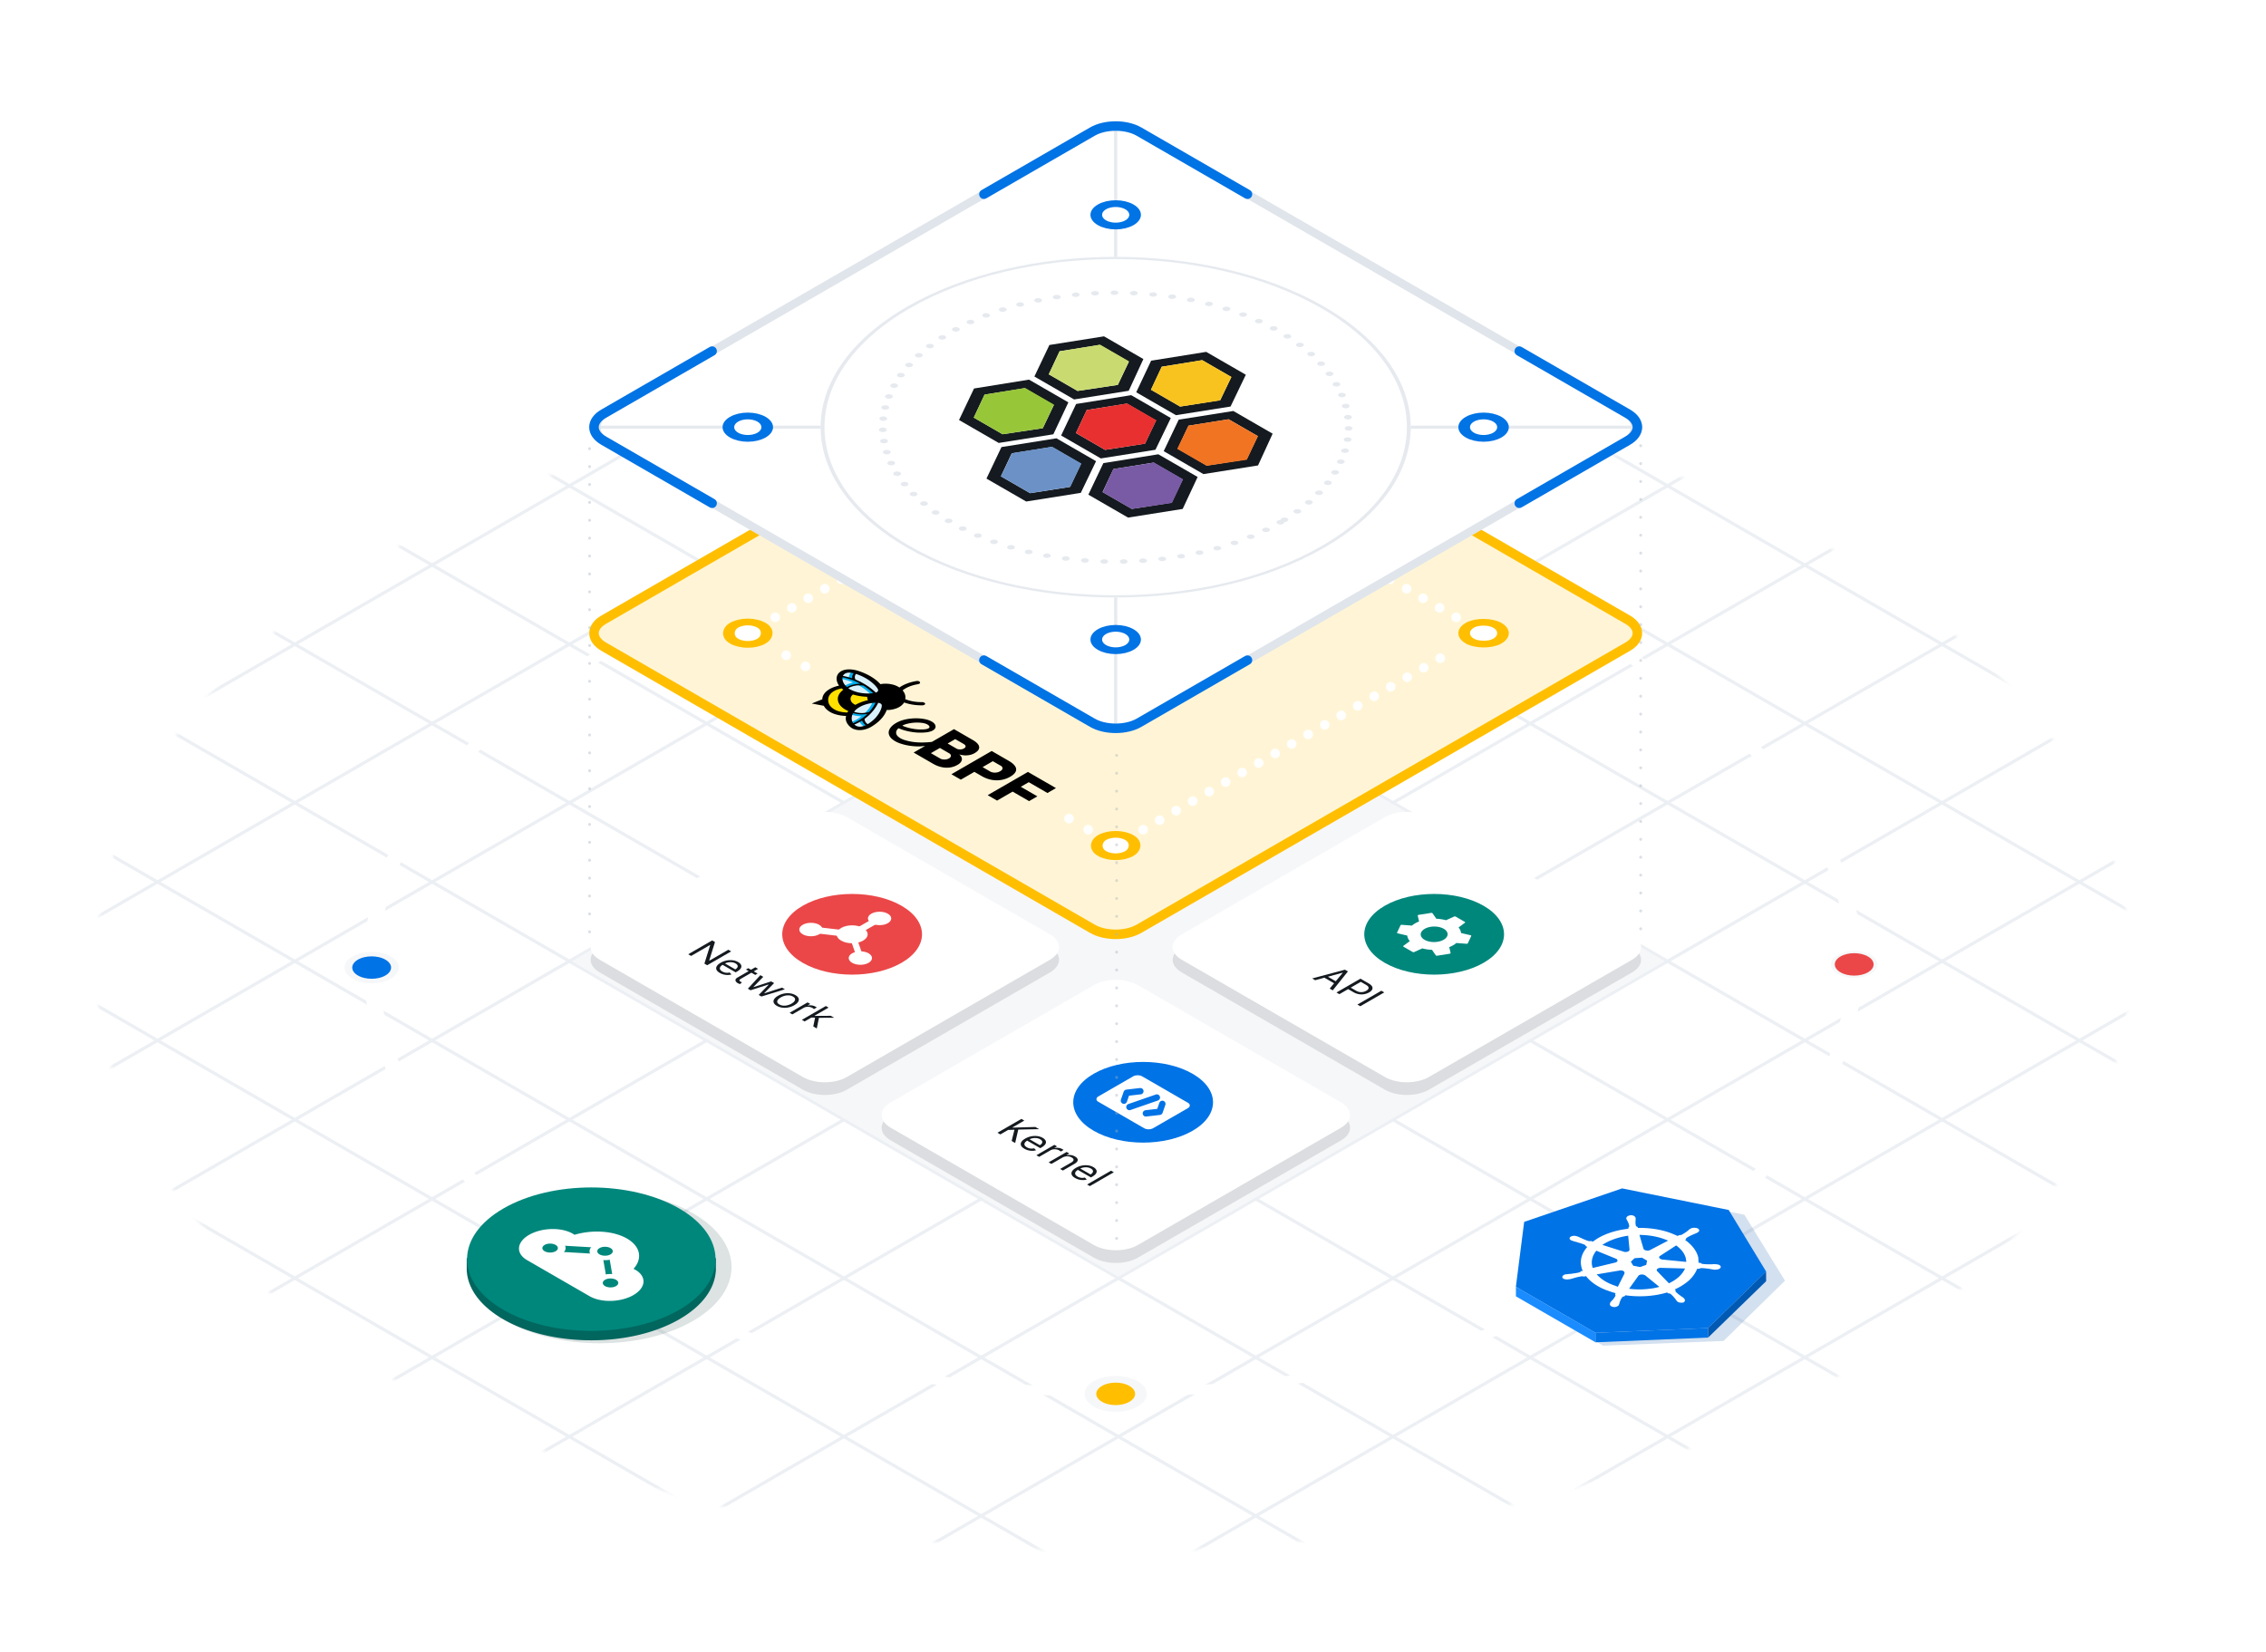 <svg width="761" height="555" viewBox="0 0 761 555" fill="none" xmlns="http://www.w3.org/2000/svg"><g clip-path="url(#hero-illustration_svg__a)"><g clip-path="url(#hero-illustration_svg__b)"><g opacity=".6"><mask id="hero-illustration_svg__c" style="mask-type:alpha" maskUnits="userSpaceOnUse" x="32" y="126" width="684" height="396"><circle r="278.94" transform="matrix(.866 .5 -.866 .5 373.76 323.949)" fill="#C4C4C4"/></mask><g mask="url(#hero-illustration_svg__c)"><path d="M-113.986 445.853 627.316 17.861M-160.088 419.236 581.215-8.754M-206.189 392.619 535.113-35.372M-252.291 366.003 489.012-61.988M-298.391 339.387 442.912-88.604M-67.887 472.469 673.416 44.478M-21.787 499.085 719.516 71.094M24.316 525.701 765.62 97.71M70.416 552.318l741.303-427.992M116.518 578.935 857.82 150.943M162.617 605.551 903.92 177.56M208.721 632.167l741.302-427.991M254.82 658.783l741.303-427.991M300.92 685.4l741.3-427.992M347.021 712.017l741.299-427.992M393.123 738.633l741.307-427.991M642.598 583.498l-787.985-454.943M596.498 610.116l-787.984-454.943M550.396 636.731l-787.984-454.943M504.297 663.348l-787.985-454.943M458.195 689.964l-787.984-454.943M688.701 556.882-99.283 101.939M734.799 530.265-53.186 75.322M780.902 503.65-7.082 48.707M827 477.033 39.016 22.09M855.975 440.528 85.168-4.498M919.203 423.799 131.219-31.144M965.305 397.183 177.32-57.76M1011.41 370.568 223.422-84.375M1057.51 343.951 269.521-110.992M1103.61 317.335 315.625-137.607M1059.4 238.579 271.416-216.364" stroke="#E0E5EB" stroke-width="1.065"/><circle r="203.349" transform="matrix(.866 .5 -.866 .5 373.76 323.95)" stroke="#fff" stroke-width="4.259" stroke-linecap="round" stroke-linejoin="round"/></g></g><path fill="#F6F7F9" d="m375.605 216.952 183.481 105.933-183.481 105.933-183.481-105.933z"/><circle r="6.388" transform="matrix(.866 .5 -.866 .5 124.816 325.015)" fill="#0073E6" stroke="#F6F7F8" stroke-width="2.129"/><circle r="5.856" transform="matrix(.866 .5 -.866 .5 622.707 323.95)" fill="#EB4748" stroke="#F6F7F8" stroke-width="1.065"/><circle r="6.92" transform="matrix(.866 .5 -.866 .5 374.684 468.211)" fill="#FFBF00" stroke="#F6F7F8" stroke-width="3.194"/><g opacity=".18" filter="url(#hero-illustration_svg__d)"><path d="m585.827 408.057-38.333-7.865-35.062 11.913-2.765 23.313 28.752 16.6 40.398-1.586 20.636-20.244-13.626-22.131Z" fill="#0A53A5"/></g><path d="m580.558 406.444-35.793-7.25-32.898 11.243-2.782 21.816L535.84 447.7l37.802-1.597 19.475-18.995-12.559-20.664Z" fill="#0073E6"/><path d="M565.578 436.205c-.057-.033-.115-.066-.057-.099.057-.033-.057-.099-.172-.165-.172-.166-.401-.298-.631-.431-.114-.066-.229-.132-.286-.231l-.057-.034a11.636 11.636 0 0 1-1.605-1.324.356.356 0 0 1 .001-.464c.058.034 0 0 0 0l-.343-.331a18.616 18.616 0 0 0 4.825-3.05c1.264-1.194 2.185-2.519 2.704-3.878h.688l.058-.033c.172-.1.459-.199.689-.2.975.033 1.835.132 2.753.264l.516.099c.345.066.631.099.976.165.114 0 .172.033.286.033.115 0 .058-.033.115-.066.918.065 1.722-.266 1.838-.797.058-.232-.114-.53-.4-.695-.287-.166-.689-.265-1.09-.298l-.115.001c-.115 0-.229 0-.287-.033-.344 0-.688 0-.975.033-.172.033-.345 0-.459.001a18.43 18.43 0 0 1-2.697-.098c-.172-.033-.344-.066-.459-.132-.057-.034-.172-.1-.172-.166l-.057-.033-.746-.099c.001-.53-.055-1.093-.054-1.623-.455-2.186-2.058-4.306-4.465-6.027l.402-.298-.057.033c-.057-.166.058-.298.173-.431.631-.365 1.263-.73 2.067-1.061l.058-.033c.114-.067.287-.1.402-.166.287-.1.516-.233.803-.332l.345-.199c.632-.299.748-.895.232-1.259-.287-.232-.803-.331-1.377-.331-.459.001-.861.1-1.148.266l-.287.166c-.23.133-.402.298-.575.464-.057.1-.172.166-.287.232l-.057.033c-.518.431-1.149.796-1.839 1.194-.229.066-.459.133-.746.1l-.115.066-.516.232c-.688-.33-1.434-.628-2.237-.959-3.268-1.224-7.169-1.818-11.071-1.749l-.114-.331-.057-.034c-.057-.033-.172-.033-.287-.099-.115-.066-.172-.165-.229-.265-.114-.53-.17-1.093-.112-1.59.058-.099 0-.198.001-.265 0-.199.058-.364.058-.563 0-.066-.057-.099-.057-.166v-.066c-.057-.232-.229-.463-.515-.629a1.824 1.824 0 0 0-1.205-.231c-.861.1-1.435.564-1.379 1.061.057.033 0 .066 0 .066s0 .133.057.166c.057.165.172.364.286.563l.172.298c.228.53.457 1.06.456 1.59 0 .132-.115.331-.345.397l.057-.033v.398c-.173.033-.287.033-.46.066-4.591.599-8.668 2.092-11.426 4.281l-.573-.199c-.058.033-.115 0-.115 0-.23.067-.516.034-.803.001a18.056 18.056 0 0 1-2.294-.927 1.196 1.196 0 0 0-.401-.165c-.229-.132-.516-.232-.745-.364-.058-.033-.172-.033-.287-.099-.057-.033-.057-.033-.172-.033-.746-.298-1.721-.198-2.238.233-.403.365-.231.862.342 1.126a.896.896 0 0 0 .344.133c.057.033.057.033.115-.001.057-.033.172.1.229.133.287.099.631.165.86.231.172.033.344.066.459.132l.057.034c.861.231 1.606.462 2.409.793l.057.033c.172.1.287.232.286.365.058.033 0 .066 0 .066l.574.264c-1.783 2.022-2.533 4.309-2.02 6.594.113.53.227.994.513 1.491l-.688.066c-.058.033 0 .067 0 .067-.058.165-.288.298-.517.364-.804.2-1.722.333-2.583.432l-.058.034c-.172.033-.287.033-.516.033-.23 0-.574.067-.976.1-.115 0-.172.033-.287.033 0 0-.057.033-.115 0-.861.167-1.321.697-1.092 1.161a.903.903 0 0 0 .287.298c.458.264 1.147.33 1.778.23 0 0 .057-.033.115 0 .057-.033.172-.033.287-.033.287-.1.574-.133.861-.232l.459-.133c.804-.266 1.665-.432 2.526-.598.287-.033.574 0 .803.066.057.033.057.033.115 0l.688-.133c.974 1.291 2.349 2.417 4.068 3.41a18.231 18.231 0 0 0 3.498 1.554c.745.298 1.605.53 2.351.761l-.173.365c.057.033.057.033 0 .066.115.132.172.298.114.464-.288.497-.576.994-1.035 1.458l-.058.033-.23.265c-.172.166-.345.332-.402.497-.001.067-.058.1-.058.166 0 0-.058.033 0 .066-.173.365-.059.762.4 1.027.172.099.344.132.573.198.344.066.803.066 1.148-.067.344-.132.631-.298.804-.53.057-.033 0-.066 0-.066.058-.034.058-.1.058-.166.115-.199.173-.365.173-.563.058-.1.058-.166.058-.298l.115-.067c.115-.53.403-1.027.748-1.491.115-.133.345-.265.632-.299.057-.033.115 0 .115 0l.287-.364c4.704.66 9.697.358 14.003-.936l.401.298c.057.033.115 0 .115 0 .229 0 .458.066.63.165l.058.033c.515.43.974.894 1.317 1.358l.057.033c.058.099.115.198.229.265.115.198.172.364.344.529.057.034.057.1.172.166.057.033.057.033.057.099.057.1.114.133.229.199.516.298 1.319.364 1.951.198.574-.398.575-.928.174-1.293Zm-14.785-10.592-2.295-.462-.8-1.325 1.264-1.193 2.468-.167 1.719.992-.289 1.425-2.067.73Zm13.077 3.239c-.92.862-2.069 1.591-3.39 2.222l-3.894-4.04c-.401-.364-.171-.828.461-1.06.229-.066.401-.1.631-.1l8.205.227c-.404.961-1.094 1.889-2.013 2.751Zm2.418-4.971-8.031-.79c-.631-.099-1.147-.463-1.032-.861.001-.132.058-.232.231-.331l5.457-3.548c2.235 1.622 3.379 3.543 3.375 5.53Zm-7.445-7.681 1.376.529-6.031 3.151c-.516.299-1.377.266-1.893-.032-.172-.099-.229-.199-.344-.331l-1.368-4.703c2.926.031 5.794.493 8.26 1.386Zm-12.048-1.119.451 4.638c.056.43-.461.795-1.207.828-.287.034-.459.001-.745-.099l-7.169-2.281c2.241-1.492 5.284-2.587 8.67-3.086Zm-10.682 5.042 6.652 2.712c.458.265.63.696.227.994-.115.133-.344.265-.631.298l-7.463 1.794c-.685-1.921-.28-4.009 1.215-5.798Zm5.89 11.624c-.975-.364-1.892-.761-2.752-1.257a13.257 13.257 0 0 1-3.037-2.417l7.921-1.329c.631-.034 1.204.164 1.376.529.057.165.057.298.056.497l-2.245 4.473c-.402-.165-.803-.331-1.319-.496Zm11.99 1.153c-2.238.299-4.648.3-6.885.004l3.163-4.408c.345-.332 1.034-.465 1.608-.333.229.067.458.133.63.232l4.756 3.873c-1.091.299-2.181.531-3.272.632Z" fill="#fff"/><path d="M509.102 435.456v-3.194l26.738 15.437v3.194l-26.738-15.437Z" fill="#1A8CFF"/><path d="M535.841 450.894V447.7l37.802-1.597v3.194l-37.802 1.597Z" fill="#0073E6"/><path d="m593.13 430.362-.021-3.262-19.466 19.003v3.194l19.487-18.935Z" fill="#0059B3"/><g opacity=".12" filter="url(#hero-illustration_svg__e)"><path d="M269.638 278.738c4.073-2.352 10.678-2.352 14.752 0l68.229 39.392c4.074 2.352 4.074 6.166 0 8.518L284.39 366.04c-4.074 2.352-10.679 2.352-14.752 0l-68.23-39.392c-4.074-2.352-4.074-6.166 0-8.518l68.23-39.392Z" fill="#141A1F"/></g><path d="M269.638 274.48c4.073-2.352 10.678-2.352 14.752 0l68.229 39.393c4.074 2.352 4.074 6.165 0 8.517l-68.229 39.392c-4.074 2.352-10.679 2.352-14.752 0l-68.23-39.392c-4.074-2.352-4.074-6.165 0-8.517l68.23-39.393Z" fill="#fff"/><path d="m245.553 319.581-8.047 4.646-.943-.545 1.933-6.179-.078-.045-6.318 3.647-.975-.562 8.047-4.646.943.544-1.933 6.198.078.045 6.334-3.657.959.554Zm-3.818 7.232c-.582-.336-.955-.699-1.12-1.091-.16-.392-.122-.787.114-1.186.241-.4.67-.778 1.289-1.135a6.543 6.543 0 0 1 1.972-.748 6.406 6.406 0 0 1 2.059-.091c.676.082 1.286.28 1.831.594.314.182.572.391.774.629.202.237.31.497.326.778.018.28-.09.574-.326.882-.236.309-.635.626-1.199.951l-.392.227-4.652-2.686.801-.463 3.709 2.141c.341-.196.576-.411.707-.644a.755.755 0 0 0 .059-.696c-.091-.232-.305-.444-.64-.638a3.126 3.126 0 0 0-1.234-.394 4.347 4.347 0 0 0-1.324.052 3.676 3.676 0 0 0-1.151.415l-.535.308c-.455.264-.763.532-.923.806-.154.273-.173.54-.055.798.121.257.368.494.743.71.243.141.497.248.762.322.27.074.546.113.829.116a3.27 3.27 0 0 0 .86-.111l.645.662a4.544 4.544 0 0 1-1.277.189 5.394 5.394 0 0 1-1.36-.168 5.132 5.132 0 0 1-1.292-.529Zm12.695.216-.786.453-3.128-1.805.786-.454 3.128 1.806Zm-.771-2.115.928.536-5.752 3.321c-.262.151-.421.286-.476.406a.298.298 0 0 0 .039.322c.082.095.19.182.327.261.102.059.191.104.267.136l.188.073-.644.589a3.206 3.206 0 0 1-.334-.111 3.028 3.028 0 0 1-.468-.224 1.752 1.752 0 0 1-.601-.543.766.766 0 0 1-.106-.655c.068-.227.278-.442.629-.644l6.003-3.467Zm-2.502 7.194 4.196-4.546.974.562-3.316 3.421.063.036 5.909-1.923.99.571-3.331 3.394.062.036 5.91-1.905.974.562-7.874 2.423-.911-.526 3.316-3.439-.094-.055-5.957 1.915-.911-.526Zm9.743 5.77c-.545-.315-.894-.665-1.045-1.053-.15-.385-.107-.779.129-1.181.239-.401.669-.781 1.293-1.141a6.521 6.521 0 0 1 1.988-.754 6.375 6.375 0 0 1 2.051-.077 4.865 4.865 0 0 1 1.823.604c.545.314.892.664 1.041 1.05.152.387.108.782-.133 1.184-.239.404-.672.787-1.301 1.15a6.37 6.37 0 0 1-1.98.744 6.258 6.258 0 0 1-2.047.075 4.825 4.825 0 0 1-1.819-.601Zm.833-.481c.414.239.86.374 1.339.406.48.032.957-.015 1.431-.14a5.39 5.39 0 0 0 1.316-.538c.403-.233.715-.487.935-.762.22-.276.304-.552.251-.831-.052-.278-.285-.536-.699-.775a3.029 3.029 0 0 0-1.344-.404 4.472 4.472 0 0 0-1.438.145 5.43 5.43 0 0 0-1.32.54c-.403.233-.714.486-.931.76-.217.274-.299.549-.244.826.055.276.29.534.704.773Zm3.442 2.804 6.036-3.484.895.517-.911.527.063.036c.408-.109.85-.134 1.324-.075.474.059.892.193 1.253.402.068.039.152.089.252.149.099.061.172.108.22.141l-.943.544a3.249 3.249 0 0 0-.181-.145 2.645 2.645 0 0 0-.322-.218 2.952 2.952 0 0 0-.971-.347 3.362 3.362 0 0 0-1.045-.022 2.509 2.509 0 0 0-.923.306l-3.819 2.205-.928-.536Zm7.182 1.606 1.131-.671.189.108 5.328-.027 1.147.663-5.658.018-.078-.046-2.059-.045Zm-3.065.771 8.047-4.646.927.536-8.047 4.646-.927-.536Zm3.835 2.214.629-3.085 1.304.009-.754 3.757-1.179-.681Z" fill="#141A1F"/><circle r="19.164" transform="matrix(.866 .5 -.866 .5 286.172 313.837)" fill="#EB4748"/><path d="m295.393 308.513-9.221 5.323M272.342 312.239l13.83 1.597M286.172 313.837l2.766 7.985" stroke="#fff" stroke-width="2.129" stroke-linecap="round"/><circle r="3.194" transform="matrix(.866 .5 -.866 .5 288.937 321.821)" fill="#fff"/><circle r="3.194" transform="matrix(.866 .5 -.866 .5 295.393 308.513)" fill="#fff"/><circle r="3.194" transform="matrix(.866 .5 -.866 .5 272.342 312.24)" fill="#fff"/><circle r="4.259" transform="matrix(.866 .5 -.866 .5 286.172 313.837)" fill="#fff"/><g opacity=".12" filter="url(#hero-illustration_svg__f)"><path d="M465.104 278.739c4.074-2.352 10.679-2.352 14.753 0l68.229 39.392c4.074 2.352 4.074 6.166 0 8.518l-68.229 39.392c-4.074 2.352-10.679 2.352-14.753 0l-68.229-39.392c-4.074-2.352-4.074-6.166 0-8.518l68.229-39.392Z" fill="#141A1F"/></g><path d="M465.104 274.48c4.074-2.352 10.679-2.352 14.753 0l68.229 39.393c4.074 2.352 4.074 6.165 0 8.517l-68.229 39.392c-4.074 2.352-10.679 2.352-14.753 0l-68.229-39.392c-4.074-2.352-4.074-6.165 0-8.517l68.229-39.393Z" fill="#fff"/><path d="m441.692 329.261-1.022-.59 11.002-2.94 1.006.581-5.092 6.352-1.022-.59 4.369-5.299-.063-.036-9.178 2.522Zm3.52-1.597 4.118 2.377-.864.499-4.118-2.377.864-.499Zm3.627 5.723 8.047-4.645 2.719 1.569c.631.365 1.033.729 1.206 1.091.178.363.171.712-.02 1.046-.191.334-.524.638-.998.912a5.203 5.203 0 0 1-3.398.601 5.468 5.468 0 0 1-1.882-.692l-1.949-1.125.864-.499 1.917 1.107c.433.25.854.407 1.266.472.411.065.802.058 1.174-.02a3.52 3.52 0 0 0 1.049-.397c.323-.186.551-.388.684-.604a.642.642 0 0 0 .024-.676c-.118-.237-.396-.482-.833-.735l-1.713-.989-7.183 4.147-.974-.563Zm16.044-.028-8.046 4.646-.975-.563 8.047-4.646.974.563Z" fill="#141A1F"/><circle r="19.164" transform="matrix(.866 .5 -.866 .5 481.639 313.837)" fill="#00877C"/><path d="m487.157 320.103-.448-1.957c.468-.186.906-.395 1.308-.627a7.525 7.525 0 0 0 1.084-.757l3.391.26c.099.007.2-.006.284-.039.084-.032.145-.081.171-.137l1.144-2.417c.026-.056.016-.115-.028-.167a.388.388 0 0 0-.212-.113l-3.172-.735c-.078-.651-.364-1.286-.844-1.874l2.118-1.568c.062-.046.093-.103.087-.16-.006-.058-.048-.112-.118-.153l-3.044-1.757a.566.566 0 0 0-.264-.068.625.625 0 0 0-.278.05l-2.715 1.223a14.606 14.606 0 0 0-3.246-.488l-1.273-1.831a.35.35 0 0 0-.196-.123.699.699 0 0 0-.289-.016l-4.189.661a.476.476 0 0 0-.238.099c-.056.048-.079.107-.066.164l.451 1.957c-.94.371-1.752.84-2.394 1.383l-3.392-.26a.665.665 0 0 0-.284.038c-.084.032-.145.081-.171.137l-1.145 2.418c-.026.056-.016.115.028.167a.388.388 0 0 0 .212.113l3.172.735c.078.651.365 1.287.846 1.874l-2.118 1.568c-.062.046-.093.103-.087.16.005.058.047.112.118.153l3.044 1.757c.07.041.164.065.264.068.1.004.199-.014.278-.05l2.715-1.223c1.018.278 2.119.443 3.246.488l1.273 1.832a.353.353 0 0 0 .196.122.699.699 0 0 0 .289.016l4.188-.661a.481.481 0 0 0 .237-.098c.056-.049.079-.107.067-.164Zm-8.728-4.411c-.628-.363-1.053-.826-1.222-1.331-.17-.505-.075-1.03.272-1.507.346-.478.929-.887 1.675-1.176.745-.289 1.62-.445 2.513-.448.893-.003 1.765.147 2.505.431.739.284 1.314.69 1.651 1.165.337.475.422.999.242 1.506-.179.506-.614.972-1.249 1.339-.852.491-2.003.77-3.201.774-1.198.004-2.344-.267-3.186-.753Z" fill="#fff"/><g opacity=".12" filter="url(#hero-illustration_svg__g)"><path d="M367.37 335.166c4.074-2.352 10.679-2.352 14.752 0l68.23 39.392c4.073 2.352 4.073 6.165 0 8.517l-68.23 39.393c-4.073 2.352-10.678 2.352-14.752 0l-68.229-39.393c-4.074-2.352-4.074-6.165 0-8.517l68.229-39.392Z" fill="#141A1F"/></g><path d="M367.37 330.907c4.074-2.352 10.679-2.352 14.752 0l68.23 39.392c4.073 2.352 4.073 6.166 0 8.518l-68.23 39.392c-4.073 2.352-10.678 2.352-14.752 0l-68.229-39.392c-4.074-2.352-4.074-6.166 0-8.518l68.229-39.392Z" fill="#fff"/><path d="m334.97 380.499 8.047-4.646.974.563-3.992 2.305.094.054 7.607-.218 1.273.735-7.009.145-1.038 4.501-1.178-.681.943-3.774-2.138.072-2.609 1.507-.974-.563Zm9.053 5.372c-.581-.335-.954-.699-1.119-1.091-.16-.392-.122-.787.114-1.186.241-.399.67-.778 1.288-1.134a6.525 6.525 0 0 1 1.973-.749 6.435 6.435 0 0 1 2.059-.091c.675.082 1.286.28 1.83.595.315.181.573.39.774.628.202.237.311.497.327.778.018.28-.091.574-.327.882-.235.309-.635.626-1.198.951l-.393.227-4.652-2.686.802-.463 3.709 2.142c.34-.197.576-.412.707-.645a.758.758 0 0 0 .059-.696c-.092-.231-.305-.444-.641-.638a3.121 3.121 0 0 0-1.233-.394 4.346 4.346 0 0 0-1.324.052 3.716 3.716 0 0 0-1.152.415l-.534.309c-.456.263-.763.531-.923.805-.155.274-.173.54-.055.798.12.257.368.494.742.71.244.141.498.248.763.323a3.245 3.245 0 0 0 1.689.004l.644.662a4.537 4.537 0 0 1-1.276.189 5.394 5.394 0 0 1-1.36-.168 5.154 5.154 0 0 1-1.293-.529Zm4.036 2.185 6.035-3.485.895.518-.911.526.063.036c.408-.109.85-.134 1.324-.075.474.059.892.193 1.253.402a11.19 11.19 0 0 1 .472.29l-.943.545a2.819 2.819 0 0 0-.181-.145 2.435 2.435 0 0 0-.322-.218 2.93 2.93 0 0 0-.971-.347 3.362 3.362 0 0 0-1.045-.023 2.509 2.509 0 0 0-.923.306l-3.819 2.205-.927-.535Zm8.674.816-3.631 2.096-.927-.535 6.035-3.485.896.517-.943.545.079.045a4.15 4.15 0 0 1 1.383-.054 3.65 3.65 0 0 1 1.398.481c.409.236.683.49.822.764.141.272.128.555-.04.849-.165.291-.504.586-1.017.882l-3.835 2.214-.927-.535 3.772-2.178c.474-.274.72-.558.738-.853.021-.296-.183-.569-.613-.817a2.92 2.92 0 0 0-.986-.347 3.328 3.328 0 0 0-2.204.411Zm4.319 6.831c-.582-.336-.955-.7-1.12-1.091-.16-.392-.122-.788.114-1.187.241-.399.671-.777 1.289-1.134a6.545 6.545 0 0 1 1.972-.749 6.406 6.406 0 0 1 2.059-.09 4.744 4.744 0 0 1 1.831.594c.314.181.572.391.774.628.202.238.31.497.326.778.018.28-.09.574-.326.883-.236.308-.635.625-1.198.95l-.393.227-4.652-2.686.801-.462 3.709 2.141c.341-.197.577-.411.708-.644a.76.76 0 0 0 .058-.697c-.091-.231-.305-.444-.64-.637a3.127 3.127 0 0 0-1.234-.395 4.38 4.38 0 0 0-1.324.052 3.71 3.71 0 0 0-1.151.415l-.534.309c-.456.263-.764.532-.924.805-.154.274-.173.54-.055.799.121.257.368.494.743.71.243.14.498.248.762.322.27.074.546.113.829.116.286.001.572-.036.861-.112l.644.663a4.508 4.508 0 0 1-1.277.188 5.387 5.387 0 0 1-1.359-.168 5.1 5.1 0 0 1-1.293-.528Zm13.009-1.926-8.047 4.646-.927-.536 8.047-4.646.927.536Z" fill="#141A1F"/><circle r="19.164" transform="matrix(.866 .5 -.866 .5 383.904 370.263)" fill="#0073E6"/><rect width="16.426" height="13.688" rx="1.704" transform="matrix(.866 .5 -.866 .5 382.717 362.735)" fill="#fff"/><rect width="21.293" height="17.035" rx="1.704" transform="matrix(.866 .5 -.866 .5 382.059 360.682)" fill="#fff"/><path d="m382.981 366.537-4.61.533-.922 2.661M390.355 370.796l-.922 2.661-4.61.533M388.512 368.666l-9.22 3.194" stroke="#0073E6" stroke-width="2.13" stroke-linecap="round" stroke-linejoin="round"/><g opacity=".14" filter="url(#hero-illustration_svg__h)"><circle r="36.198" transform="matrix(.866 .5 -.866 .5 201.346 425.625)" fill="#00332F"/></g><path d="M240.421 426.997v-4.364h-10.868a39.521 39.521 0 0 0-1.388-.839c-16.339-9.434-42.831-9.434-59.171 0-.476.274-.939.554-1.387.839H156.74v4.364h.03c.391 5.868 4.466 11.669 12.224 16.148 16.34 9.434 42.832 9.434 59.172 0 7.758-4.479 11.833-10.28 12.223-16.148h.032Z" fill="#00665E"/><circle r="34.069" transform="matrix(.866 .5 -.866 .5 198.58 422.963)" fill="#00877C"/><path d="M213.394 426.548a9.913 9.913 0 0 0-.633-.328c1.537-1.716 2.151-3.617 1.758-5.441-.393-1.823-1.774-3.479-3.952-4.736-2.178-1.258-5.045-2.055-8.203-2.282-3.159-.227-6.452.128-9.425 1.015a7.574 7.574 0 0 0-.567-.365c-1.858-1.073-4.45-1.635-7.205-1.562-2.755.073-5.447.775-7.485 1.952-2.038 1.176-3.254 2.731-3.381 4.322-.127 1.59.846 3.087 2.705 4.16l21.022 12.137c1.858 1.073 4.45 1.634 7.205 1.561 2.755-.073 5.448-.775 7.485-1.952 2.038-1.176 3.254-2.731 3.381-4.321.127-1.591-.846-3.087-2.705-4.16Z" fill="#fff"/><path d="m203.189 420.302 1.844 10.646M184.75 419.237l18.44 1.065" stroke="#00877C" stroke-width="2.129" stroke-linecap="round"/><circle r="3.194" transform="matrix(.866 .5 -.866 .5 203.189 420.302)" fill="#00877C" stroke="#fff" stroke-width="2.129"/><circle r="3.194" transform="matrix(.866 .5 -.866 .5 184.75 419.237)" fill="#00877C" stroke="#fff" stroke-width="2.129"/><circle r="3.194" transform="matrix(.866 .5 -.866 .5 205.035 430.949)" fill="#00877C" stroke="#fff" stroke-width="2.129"/><path d="M366.848 113.414c4.329-2.499 11.346-2.499 15.675 0l164.119 94.754c4.328 2.499 4.328 6.551 0 9.05l-164.119 94.754c-4.329 2.499-11.346 2.499-15.675 0l-164.119-94.754c-4.328-2.499-4.328-6.551 0-9.05l164.119-94.754Z" fill="#FFF5D6" stroke="#FFBF00" stroke-width="3.194" stroke-linejoin="round"/><path d="m383.906 278.702 105.11-60.685M260.355 207.37l105.11-60.685M489.016 207.37l-105.11-60.685" stroke="#fff" stroke-width="3.194" stroke-linecap="round" stroke-linejoin="round" stroke-dasharray="0.01 6.39"/><path d="m365.464 278.701-10.142-5.855M270.498 223.872l-10.143-5.855" stroke="#fff" stroke-width="3.194" stroke-linecap="round" stroke-linejoin="round" stroke-dasharray="0.01 7.45"/><rect width="10.647" height="10.647" rx="5.323" transform="matrix(.866 .5 -.866 .5 251.135 207.369)" fill="#fff" stroke="#FFBF00" stroke-width="3.194"/><rect width="10.647" height="10.647" rx="5.323" transform="matrix(.866 .5 -.866 .5 374.686 278.701)" fill="#fff" stroke="#FFBF00" stroke-width="3.194"/><rect width="10.647" height="10.647" rx="5.323" transform="matrix(.866 -.5 .866 .5 489.016 212.692)" fill="#fff" stroke="#FFBF00" stroke-width="3.194"/><path d="M323.042 254.835c-.063-.517-.379-1.009-.912-1.421.621.19 1.307.301 2.012.328a6.969 6.969 0 0 0 1.768-.194 5.019 5.019 0 0 0 1.474-.607c2.15-1.241 1.923-2.862-.648-4.347l-6.356-3.67-2.297 1.326-5.109 2.951a28.926 28.926 0 0 1-3.623.203c-2.07 0-4.092-.317-5.859-.92-.79-.277-1.451-.658-1.931-1.114-.412-.394-.625-.848-.615-1.312.01-.465.242-.921.67-1.319.096-.113.163-.094.316-.046.152.048.532.218.82.315 1.448.516 3.062.864 4.751 1.024a17.38 17.38 0 0 0 3.398-.015 6.842 6.842 0 0 0 1.88-.414c.476-.18.859-.43 1.108-.725.248-.295.353-.622.301-.945-.076-.574-.505-1.11-1.208-1.512-.691-.411-1.552-.713-2.505-.88a16.053 16.053 0 0 0-4.51-.17 13.922 13.922 0 0 0-3.513.763c-1.069.412-1.987.942-2.702 1.559a4.46 4.46 0 0 0-.703.766c-.496.642-.69 1.345-.562 2.038.129.692.575 1.348 1.293 1.901.705.567 1.618 1.036 2.676 1.376 1.944.655 4.175.984 6.446.95a20.194 20.194 0 0 0 1.8-.173l-1.523.879-2.348 1.356 6.55 3.782c2.773 1.601 5.785 1.741 8.125.39.508-.27.91-.6 1.175-.967.266-.367.389-.762.361-1.156Zm-19.806-11.206a8.353 8.353 0 0 1 1.662-.551 13.46 13.46 0 0 1 4.713-.259c.585.069 1.134.21 1.611.414l.303.175c.263.153.458.341.57.547.097.168.078.352-.053.515-.132.163-.365.291-.652.36-.296.079-.61.132-.931.157a14.777 14.777 0 0 1-3.107-.075 16.25 16.25 0 0 1-3.807-.936l-.346-.141c-.144-.082-.177-.102.011-.192l.026-.014Zm17.562 4.646 2.774 1.601c.91.526.943 1.071.152 1.528a2.108 2.108 0 0 1-.62.252 2.917 2.917 0 0 1-.74.082 2.755 2.755 0 0 1-.726-.103 1.858 1.858 0 0 1-.579-.269l-2.807-1.621 2.546-1.47Zm-5.239 6.412-2.933-1.694 3.028-1.748 2.917 1.684c.23.107.419.241.552.394a.852.852 0 0 1 .222.494.786.786 0 0 1-.147.506 1.47 1.47 0 0 1-.491.433c-.213.123-.469.22-.749.283-.28.064-.579.093-.878.085a3.366 3.366 0 0 1-.854-.128 2.25 2.25 0 0 1-.683-.319l.016.01ZM338.733 255.549l-5.69-3.285-2.323 1.341-8.791 5.076-2.409 1.39 3.161 1.825 4.542-2.622 2.529 1.46c3.085 1.781 6.627 1.839 9.517.17 2.891-1.668 2.583-3.554-.536-5.355Zm-6.38 3.498-2.368-1.367 3.441-1.987 2.368 1.368c.271.113.491.261.644.433a.867.867 0 0 1 .241.557.862.862 0 0 1-.213.566 1.76 1.76 0 0 1-.622.459c-.223.145-.498.26-.804.338a3.772 3.772 0 0 1-.969.115 3.701 3.701 0 0 1-.955-.13 2.469 2.469 0 0 1-.763-.352ZM349.109 264.839l2.663 1.538 2.856-1.649-9.407-5.431-13.523 7.807 3.152 1.821 5.222-3.015 5.53 3.193 2.779-1.605-5.564-3.212 2.667-1.539 3.625 2.092Z" fill="#000"/><path d="M285.104 239.897c.521-.995 1.452-1.907 2.713-2.655 1.262-.749 2.815-1.312 4.524-1.64l.326-1.093-.817-.989c-1.79-.017-3.537-.287-5.088-.786-1.551-.499-2.86-1.212-3.812-2.077-4.157 1.077-5.937 2.065-6.326 5.288 1.838 2.998 3.998 3.629 8.48 3.952Z" fill="#FFE100"/><path d="M295.851 231.974c.241-1.113-3.202-4.829-8.397-6.259-6.736-1.902-7.443 4.414-1.472 6.759 3.805 1.492 9.444 1.41 9.869-.5Z" fill="#D9F1FD"/><path d="m288.974 229.476.168-.34a5.376 5.376 0 0 0-.936-.054 22.457 22.457 0 0 0-1.69-.737l.086-.05a1.769 1.769 0 0 1-.15-1.191c.09-.4.321-.787.677-1.137l-.542-.184-.559-.184c-.675.689-.999 1.47-.934 2.253a21.942 21.942 0 0 0-3.333-.753l-.345.725c1.849.277 3.574.767 5.076 1.44-1.4.321-2.621.863-3.519 1.564l.997.457c.889-.737 2.226-1.256 3.738-1.448 1.895.986 3.496 2.146 4.742 3.433l1.13-.34c-1.227-1.288-2.795-2.455-4.648-3.459l.042.005Z" fill="#00AEEF"/><path d="M296.891 236.4c.74 1.023-.934 5.172-5.223 7.464-5.597 2.997-9.145-2.936-4.481-6.222 2.975-2.097 8.423-3.004 9.704-1.242Z" fill="#D9F1FD"/><path d="m290.398 244.224.912-.526c-.501-.275-.898-.606-1.167-.975-.268-.368-.403-.766-.396-1.169l-.127-.014a13.98 13.98 0 0 0 1.295-1.001 5.94 5.94 0 0 0 .872-.211l-.31-.299c1.32-1.286 2.292-2.678 2.882-4.126l-1.257-.141c-.614 1.454-1.624 2.845-2.993 4.123-1.539.077-3.058-.188-4.245-.742l-.709.584c1.18.522 2.603.833 4.098.896-1.141.903-2.572 1.673-4.213 2.266l.62.616a17.024 17.024 0 0 0 2.884-1.315c.284.744.927 1.422 1.856 1.956l-.002.078Z" fill="#00AEEF"/><path d="M310.655 236.359a.349.349 0 0 0-.073-.211.754.754 0 0 0-.261-.151 1.244 1.244 0 0 0-.679-.153c-2.03.033-4.009-.318-5.636-.999.09-.439.086-.882-.011-1.318-.138-.565-.43-1.113-.866-1.622 1.253-1.007 3.062-1.738 5.12-2.07.121-.025.236-.059.342-.101a.914.914 0 0 0 .267-.154.36.36 0 0 0 .123-.207.285.285 0 0 0-.022-.221.513.513 0 0 0-.175-.191.722.722 0 0 0-.261-.151 1.517 1.517 0 0 0-.732-.044c-2.251.364-4.26 1.126-5.743 2.177-.64-.458-1.473-.813-2.422-1.033a10.291 10.291 0 0 0-3.006-.224 9.699 9.699 0 0 0-.948.139c-1.731-1.946-4.436-3.539-7.771-4.576-2.601-.727-4.888-.458-6.101.729-1.117 1.083-1.113 2.784-.016 4.331-1.64.336-3.065.959-4.074 1.781-1.01.822-1.552 1.802-1.55 2.8l-3.55 1.426 4.056.763c.402.785 1.125 1.499 2.11 2.082.335.192.699.366 1.089.52 1.264.494 2.748.773 4.286.806a3.08 3.08 0 0 0 .197 2.172c.331.705.919 1.358 1.724 1.917l.101.058c1.738.944 4.031.798 6.223-.38 2.737-1.58 4.613-3.585 5.389-5.759.321.007.644-.003.963-.031a8.948 8.948 0 0 0 2.458-.586c.736-.299 1.35-.689 1.796-1.14a4.5 4.5 0 0 0 .643-.77c1.824.658 3.953.989 6.123.952.127-.002.252-.018.368-.049.116-.03.221-.073.308-.127a.673.673 0 0 0 .213-.184.372.372 0 0 0 .075-.216l-.077.015Zm-16.616-.335c-.526 1.074-1.24 2.116-2.132 3.11a8.188 8.188 0 0 1-2.564.382 7.811 7.811 0 0 1-2.519-.417 4.816 4.816 0 0 1 1.109-1.097c.74-.549 1.664-1.008 2.713-1.348a13.98 13.98 0 0 1 3.393-.63Zm-2.583-.816c-1.566.342-2.993.874-4.183 1.559-.888-.402-1.457-.995-1.58-1.648a1.443 1.443 0 0 1 .065-.957c.132-.315.369-.613.7-.876 1.467.45 3.092.711 4.763.763.01.387.098.771.261 1.144l-.026.015Zm-1.607-4.99a21.261 21.261 0 0 1 3.403 2.63 15.094 15.094 0 0 1-3.542-.003c-1.163-.14-2.26-.417-3.222-.813a7.714 7.714 0 0 1-1.603-.846c.612-.396 1.396-.689 2.268-.849a8.531 8.531 0 0 1 2.678-.06l.018-.059Zm.844-2.434c2.756 1.592 4.356 3.598 4.227 4.149a.78.78 0 0 1-.254.41 1.536 1.536 0 0 1-.534.308 20.735 20.735 0 0 0-2.947-2.338 23.243 23.243 0 0 0-3.89-2.047c-.344-.616-.284-1.287.169-1.889 1.193.382 2.283.861 3.237 1.422l-.008-.015Zm-7.216-1.265c.641-.624 1.707-.733 3.199-.368-.397.543-.559 1.131-.472 1.713a20.801 20.801 0 0 0-3.128-.812c.078-.178.199-.349.358-.509l.043-.024Zm-.512.996c2.24.465 4.271 1.204 5.957 2.167a10.099 10.099 0 0 0-2.427.284c-.77.19-1.466.469-2.046.819-1.127-.959-1.659-2.116-1.509-3.285l.025.015Zm-1.933 11.191c-.802-.344-1.467-.782-1.952-1.286-.485-.504-.78-1.064-.866-1.643-.428-1.846.825-3.854 4.482-4.534.159.151.343.298.528.444-.727.534-1.26 1.147-1.564 1.8a2.927 2.927 0 0 0-.205 1.996c.237 1.084 1.083 2.085 2.41 2.852.317.183.658.35 1.022.501-.114.162-.21.325-.298.493-1.277-.002-2.516-.221-3.566-.628l.009.005Zm5.477 4.235c-.655-1.096-.64-2.296.043-3.402a9.304 9.304 0 0 0 2.307.415c.814.046 1.638-.004 2.423-.148-1.202 1.233-2.841 2.308-4.807 3.155l.034-.02Zm.99.85a3.808 3.808 0 0 1-.589-.41 15.984 15.984 0 0 0 2.621-1.348c.181.571.598 1.105 1.216 1.557-1.271.607-2.371.677-3.248.201Zm3.893-.544c-.707-.498-1.074-1.129-1.033-1.779 1.106-.821 2.047-1.71 2.805-2.651a13.134 13.134 0 0 0 1.769-2.754c.244.035.471.102.661.197.19.094.339.213.436.347.499.685-.801 4.415-4.638 6.64Z" fill="#000"/><rect y="1.597" width="207.608" height="207.608" rx="9.05" transform="matrix(.866 .5 -.866 .5 376.071 38.89)" fill="#fff" stroke="#E0E5EB" stroke-width="3.194"/><path opacity=".8" d="M374.686 41.284v204.414M551.713 143.491H197.658" stroke="#E0E5EB" stroke-width="1.065"/><circle r="80.914" transform="matrix(.866 .5 -.866 .5 374.686 143.491)" fill="#fff"/><circle r="80.382" transform="matrix(.866 .5 -.866 .5 374.686 143.491)" stroke="#E0E5EB" stroke-opacity=".8" stroke-width="1.065"/><circle r="63.879" transform="matrix(.866 .5 -.866 .5 374.686 143.492)" fill="#fff" stroke="#E0E5EB" stroke-opacity=".8" stroke-width="2.129" stroke-linecap="round" stroke-dasharray="0.01 5.32"/><circle r="5.323" transform="matrix(.866 .5 -.866 .5 374.687 214.823)" fill="#fff" stroke="#0073E5" stroke-width="3.194" stroke-linejoin="round"/><circle r="5.323" transform="matrix(.866 .5 -.866 .5 498.238 143.491)" fill="#fff" stroke="#0073E5" stroke-width="3.194" stroke-linejoin="round"/><circle r="5.323" transform="matrix(.866 .5 -.866 .5 374.687 72.16)" fill="#fff" stroke="#0073E5" stroke-width="3.194" stroke-linejoin="round"/><circle r="5.323" transform="matrix(.866 .5 -.866 .5 251.137 143.491)" fill="#fff" stroke="#0073E5" stroke-width="3.194" stroke-linejoin="round"/><path d="m393.198 140.424-13.308-7.684-18.493 2.96-5.037 10.59 13.337 7.7 18.341-2.908 5.16-10.658Zm-22.07 10.692-9.794-5.655 3.639-7.732 13.486-2.151 9.795 5.655-3.725 7.787-13.401 2.096Z" fill="#141A1F"/><path d="m364.938 137.742-3.606 7.718 9.795 5.655 13.398-2.064 3.813-7.873-9.795-5.655-13.605 2.219Z" fill="#E83030"/><path d="m368.097 154.916-13.309-7.684-18.462 2.943-5.037 10.589 13.337 7.7 18.342-2.908 5.129-10.64Zm-22.16 10.744-9.795-5.655 3.639-7.732 13.487-2.151 9.795 5.655-3.725 7.787-13.401 2.096Z" fill="#141A1F"/><path d="m339.867 152.216-3.724 7.787 9.794 5.655 13.518-2.133 3.693-7.804-9.794-5.655-13.487 2.15Z" fill="#6B91C7"/><path d="m418.39 125.88-13.309-7.684-18.493 2.961-5.006 10.607 13.337 7.7 18.341-2.908 5.13-10.676Zm-22.07 10.692-9.795-5.655 3.639-7.732 13.574-2.201 9.795 5.655-3.725 7.787-13.488 2.146Z" fill="#141A1F"/><path d="m390.131 123.196-3.606 7.718 9.795 5.655 13.399-2.064 3.812-7.873-9.794-5.655-13.606 2.219Z" fill="#F9C31F"/><path d="m402.206 160.219-13.202-7.622-18.463 2.978-5.037 10.589 13.337 7.7 18.342-2.908 5.023-10.737Zm-22.12 10.721-9.795-5.655 3.635-7.735 13.487-2.15 9.795 5.655-3.725 7.787-13.397 2.098Z" fill="#141A1F"/><path d="m373.881 157.553-3.565 7.775 9.768 5.639 13.515-2.03 3.725-7.923-9.767-5.64-13.676 2.179Z" fill="#795AA5"/><path d="m427.396 145.676-13.203-7.622-18.341 2.908-5.038 10.589 13.338 7.701 18.341-2.909 4.903-10.667Zm-22.1 10.709-9.794-5.655 3.635-7.735 13.486-2.15 9.795 5.655-3.725 7.787-13.397 2.098Z" fill="#141A1F"/><path d="m399.113 142.984-3.758 7.797 9.846 5.684 13.516-2.03 3.725-7.923-9.847-5.685-13.482 2.157Z" fill="#F17423"/><path d="m358.795 135.156-13.223-7.635-18.462 2.978-5.037 10.59 13.337 7.7 18.341-2.908 5.044-10.725Zm-22.101 10.71-9.677-5.587 3.635-7.734 13.487-2.151 9.794 5.655-3.724 7.787-13.515 2.03Z" fill="#141A1F"/><path d="m330.655 132.544-3.635 7.735 9.676 5.586 13.515-2.03 3.725-7.923-9.676-5.587-13.605 2.219Z" fill="#97C639"/><path d="m383.986 120.611-13.222-7.635-18.342 2.909-5.037 10.589 13.337 7.7 18.342-2.908 4.922-10.655Zm-22.101 10.71-9.676-5.587 3.635-7.734 13.486-2.151 9.795 5.655-3.725 7.787-13.515 2.03Z" fill="#141A1F"/><path d="m355.846 117.999-3.635 7.735 9.676 5.586 13.516-2.03 3.725-7.923-9.677-5.587-13.605 2.219Z" fill="#C9DB70"/><path d="m239.15 117.939-36.419 21.027c-4.329 2.499-4.329 6.551 0 9.05l36.419 21.027M418.943 221.743l-36.419 21.027c-4.329 2.499-11.346 2.499-15.675 0l-36.419-21.027M510.225 169.043l36.419-21.027c4.329-2.499 4.329-6.551 0-9.05l-36.419-21.026M330.432 65.24l36.419-21.028c4.329-2.499 11.346-2.499 15.675 0l36.419 21.027" stroke="#0073E5" stroke-width="3.194" stroke-linecap="round" stroke-linejoin="round"/></g><path opacity=".4" d="M198 313V148M375 416V249M551 312V149" stroke="#A7B1BE" stroke-linecap="round" stroke-linejoin="round" stroke-dasharray="0.01 6"/></g><defs><filter id="hero-illustration_svg__d" x="496.892" y="387.416" width="115.337" height="77.379" filterUnits="userSpaceOnUse" color-interpolation-filters="sRGB"><feFlood flood-opacity="0" result="BackgroundImageFix"/><feBlend in="SourceGraphic" in2="BackgroundImageFix" result="shape"/><feGaussianBlur stdDeviation="6.388" result="effect1_foregroundBlur_3751_8167"/></filter><filter id="hero-illustration_svg__e" x="190.901" y="269.522" width="172.225" height="105.734" filterUnits="userSpaceOnUse" color-interpolation-filters="sRGB"><feFlood flood-opacity="0" result="BackgroundImageFix"/><feBlend in="SourceGraphic" in2="BackgroundImageFix" result="shape"/><feGaussianBlur stdDeviation="3.726" result="effect1_foregroundBlur_3751_8167"/></filter><filter id="hero-illustration_svg__f" x="386.368" y="269.523" width="172.225" height="105.734" filterUnits="userSpaceOnUse" color-interpolation-filters="sRGB"><feFlood flood-opacity="0" result="BackgroundImageFix"/><feBlend in="SourceGraphic" in2="BackgroundImageFix" result="shape"/><feGaussianBlur stdDeviation="3.726" result="effect1_foregroundBlur_3751_8167"/></filter><filter id="hero-illustration_svg__g" x="288.633" y="325.95" width="172.225" height="105.734" filterUnits="userSpaceOnUse" color-interpolation-filters="sRGB"><feFlood flood-opacity="0" result="BackgroundImageFix"/><feBlend in="SourceGraphic" in2="BackgroundImageFix" result="shape"/><feGaussianBlur stdDeviation="3.726" result="effect1_foregroundBlur_3751_8167"/></filter><filter id="hero-illustration_svg__h" x="144.236" y="387.253" width="114.22" height="76.743" filterUnits="userSpaceOnUse" color-interpolation-filters="sRGB"><feFlood flood-opacity="0" result="BackgroundImageFix"/><feBlend in="SourceGraphic" in2="BackgroundImageFix" result="shape"/><feGaussianBlur stdDeviation="6.388" result="effect1_foregroundBlur_3751_8167"/></filter><clipPath id="hero-illustration_svg__a"><path fill="#fff" d="M0 0h761v555H0z"/></clipPath><clipPath id="hero-illustration_svg__b"><path fill="#fff" transform="scale(1.225 .707) rotate(45 567.63 -67.57)" d="M0 0h1348.92v995.453H0z"/></clipPath></defs></svg>